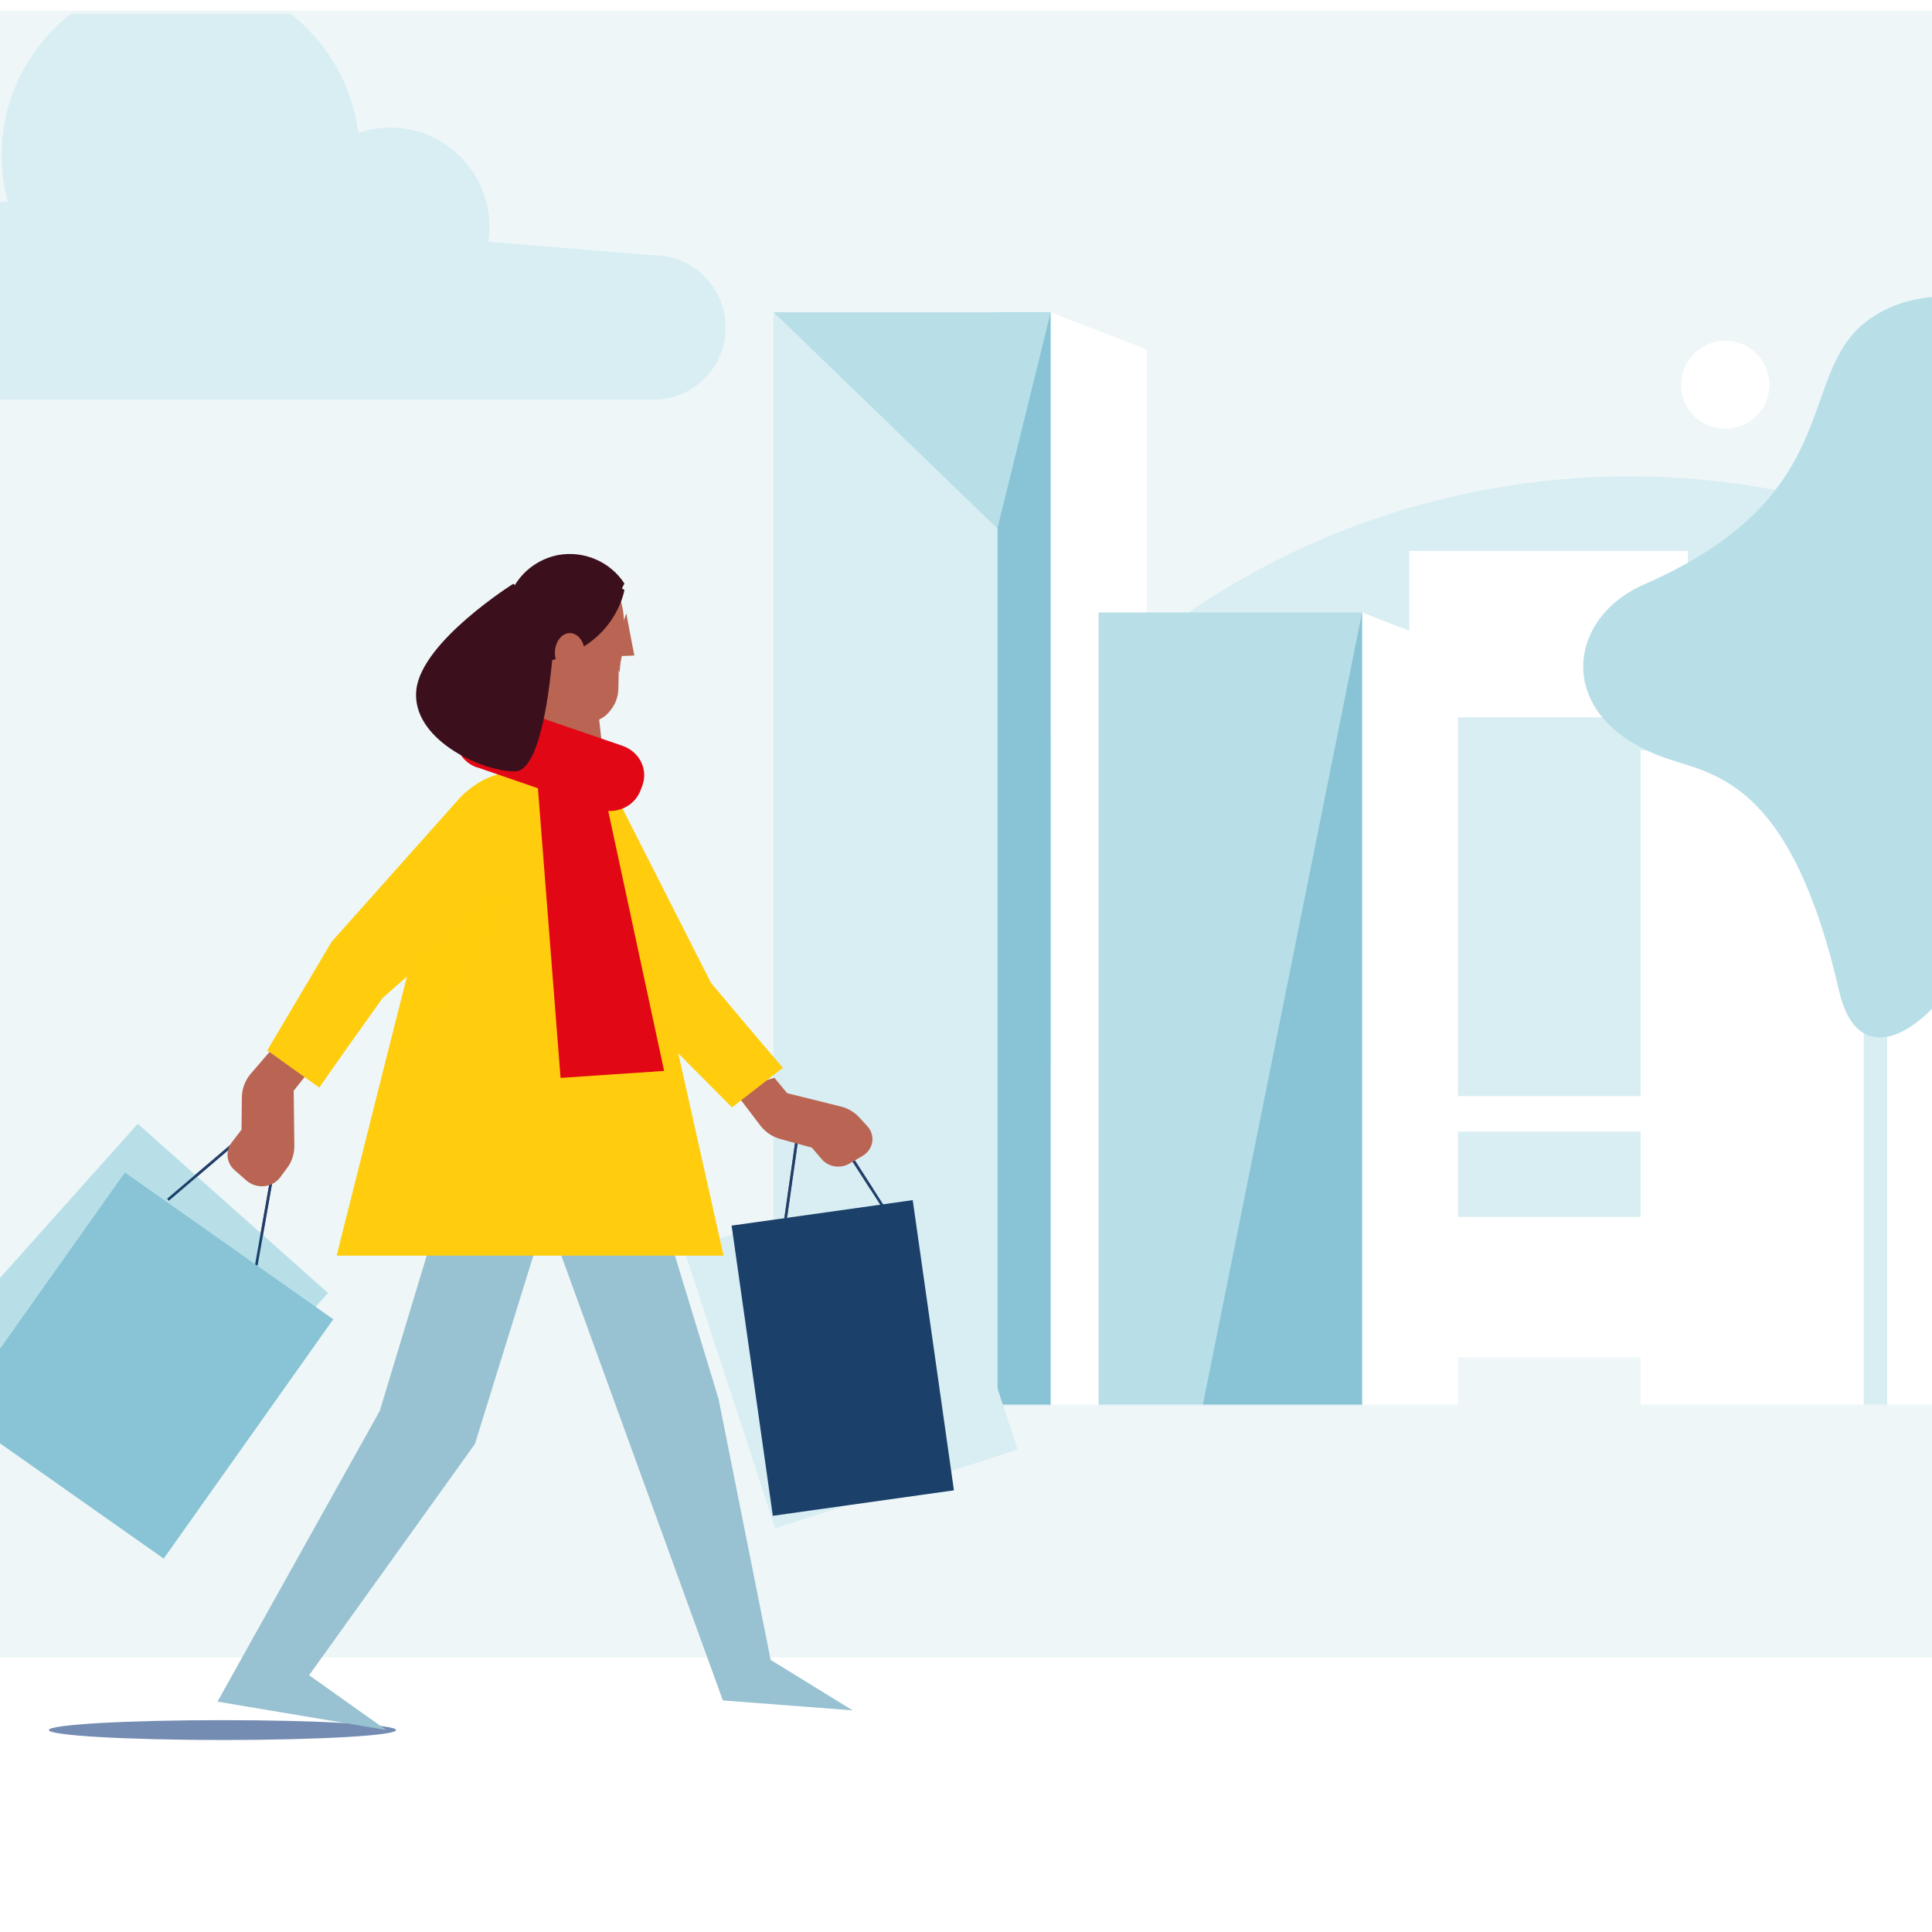 <?xml version="1.0" encoding="utf-8"?>
<!-- Generator: Adobe Illustrator 23.1.0, SVG Export Plug-In . SVG Version: 6.00 Build 0)  -->
<svg version="1.1" id="Layer_1" xmlns="http://www.w3.org/2000/svg" xmlns:xlink="http://www.w3.org/1999/xlink" x="0px" y="0px"
	 viewBox="0 0 1440 1440" style="enable-background:new 0 0 1440 1440;" xml:space="preserve">
<style type="text/css">
	.st0{fill-rule:evenodd;clip-rule:evenodd;fill:#EEF6F8;}
	.st1{filter:url(#Adobe_OpacityMaskFilter);}
	.st2{fill-rule:evenodd;clip-rule:evenodd;fill:#FFFFFF;}
	.st3{mask:url(#b_1_);}
	.st4{fill-rule:evenodd;clip-rule:evenodd;fill:#D9EEF3;}
	.st5{fill-rule:evenodd;clip-rule:evenodd;fill:#88C4D5;}
	.st6{fill-rule:evenodd;clip-rule:evenodd;fill:#B8DFE8;}
	.st7{filter:url(#Adobe_OpacityMaskFilter_1_);}
	.st8{mask:url(#b_2_);}
	.st9{fill-rule:evenodd;clip-rule:evenodd;fill:#758CB2;}
	.st10{fill:none;stroke:#BD4073;stroke-width:1.972;}
	.st11{fill:none;stroke:#1B416B;stroke-width:1.972;}
	.st12{fill-rule:evenodd;clip-rule:evenodd;fill:#1B416B;}
	.st13{fill-rule:evenodd;clip-rule:evenodd;fill:#BA6553;}
	.st14{fill-rule:evenodd;clip-rule:evenodd;fill:#FFCD0D;}
	.st15{fill-rule:evenodd;clip-rule:evenodd;fill:#98C1D1;}
	.st16{opacity:0.75;fill-rule:evenodd;clip-rule:evenodd;fill:#FFCD0D;enable-background:new    ;}
	.st17{fill-rule:evenodd;clip-rule:evenodd;fill:#3B101C;}
	.st18{opacity:0.6;fill-rule:evenodd;clip-rule:evenodd;fill:#BA6553;enable-background:new    ;}
	.st19{fill-rule:evenodd;clip-rule:evenodd;fill:#FFC5B9;}
	.st20{fill-rule:evenodd;clip-rule:evenodd;fill:#E20714;}
</style>
<g>
	<g>
		<g>
			<path class="st0" d="M-1115.6,7.9h4615.2v1227.5h-4615.2V7.9z"/>
		</g>
		<defs>
			<filter id="Adobe_OpacityMaskFilter" filterUnits="userSpaceOnUse" x="576.7" y="220.8" width="1192.8" height="1179.8">
				<feColorMatrix  type="matrix" values="1 0 0 0 0  0 1 0 0 0  0 0 1 0 0  0 0 0 1 0"/>
			</filter>
		</defs>
		<mask maskUnits="userSpaceOnUse" x="576.7" y="220.8" width="1192.8" height="1179.8" id="b_1_">
			<g class="st1">
				<path id="a_1_" class="st2" d="M-2013.4,36.8h3798V1047h-3798V36.8z"/>
			</g>
		</mask>
		<g class="st3">
			<path class="st4" d="M1769.5,766.9c-192.4-207.9-507.2-244.8-742.4-87s-320.8,463.4-202,720.7
				C956.7,996.8,1346.6,735.2,1769.5,766.9"/>
			<path class="st4" d="M1769.5,765.9c-81.4-271-349.2-443.1-631.6-405.8C855.5,397.4,642.3,633,635.1,915.7
				C933.4,612.5,1401.7,550.6,1769.5,765.9"/>
			<path class="st2" d="M1258,410.6h-207.6v601.1H1258V410.6z M1425.9,524.8c108.4,0.1,196.1,88,196.1,196.4v550.7h-196.1
				L1425.9,524.8L1425.9,524.8z"/>
			<path class="st4" d="M1262.1,534.6H1051V817h211.1V534.6z M1262.1,843.4H1051V907h211.1V843.4z"/>
			<path class="st2" d="M854.6,1255.7h-71.5V232.8l71.5,27.6V1255.7z M1086.7,1255.7h-71.5V456.5l71.5,27.7V1255.7z"/>
			<path class="st5" d="M783.1,232.8H576.7v1022.9h206.4V232.8z"/>
			<path class="st4" d="M743.4,232.8H576.7v1022.9h166.8V232.8z"/>
			<path class="st6" d="M1015.2,456.5H818.8v799.2h196.4V456.5z"/>
			<path class="st2" d="M1440.9,559.2h-218.1v696.6h218.1V559.2z"/>
			<path class="st5" d="M1015.2,456.5l-160.6,799.2h160.6V456.5z"/>
			<path class="st4" d="M1406.6,622.9h-17.5v626.6h17.5V622.9z"/>
			<path class="st6" d="M743.4,394L576.7,232.8h206.4L743.4,394z M1500.3,578.3c-3.8-69.8-21.5-91.5,20.1-154.7
				c30.8-46.7,56.8-109.9,19.3-161.9c-31.2-43.1-107.1-55.1-149.4-21.5c-51.7,40.9-14.3,129.6-164.9,195.4
				c-60.2,26.3-67.2,102.8,20.1,130.8c36.1,11.6,90.6,20.8,125.3,172.4c22.1,97,137.1-28,129.8-160.4"/>
			<path class="st2" d="M1698.6,499c0-13.3,8-25.3,20.3-30.4c12.3-5.1,26.5-2.3,35.9,7.1c9.4,9.4,12.2,23.5,7.2,35.8
				c-5.1,12.3-17.1,20.3-30.4,20.3c-8.7,0-17.1-3.4-23.3-9.6C1702.1,516.1,1698.6,507.7,1698.6,499 M1577.1,286.8
				c0-18.2,14.8-32.9,32.9-32.8l0,0c18.2,0,32.9,14.7,32.9,32.8v0c0,18.2-14.8,32.9-32.9,32.8c-8.7,0-17.1-3.5-23.3-9.6
				C1580.5,303.9,1577.1,295.5,1577.1,286.8 M1253,286.8c0-18.2,14.8-32.9,32.9-32.8l0,0c18.2,0,32.9,14.7,32.9,32.8v0
				c0,18.2-14.8,32.9-32.9,32.8c-8.7,0-17.1-3.5-23.3-9.6C1256.4,303.9,1253,295.5,1253,286.8"/>
		</g>
		<defs>
			<filter id="Adobe_OpacityMaskFilter_1_" filterUnits="userSpaceOnUse" x="-1003.3" y="-128.5" width="1544.2" height="532.7">
				<feColorMatrix  type="matrix" values="1 0 0 0 0  0 1 0 0 0  0 0 1 0 0  0 0 0 1 0"/>
			</filter>
		</defs>
		<mask maskUnits="userSpaceOnUse" x="-1003.3" y="-128.5" width="1544.2" height="532.7" id="b_2_">
			<g class="st7">
				<path id="a_2_" class="st2" d="M-728,10.4h2677.6v712.2H-728V10.4z"/>
			</g>
		</mask>
		<g class="st8">
			<path class="st4" d="M433.1,244.1c0,29.7,24.1,53.8,53.9,53.8c29.8,0,53.9-24.1,53.9-53.8c0-29.7-24.1-53.8-53.9-53.8
				C457.2,190.3,433.1,214.4,433.1,244.1 M-67.1,224.1c0,29.9,18,56.8,45.6,68.2c27.6,11.4,59.4,5.1,80.6-16
				c21.2-21.1,27.5-52.8,16.1-80.4c-11.5-27.6-38.5-45.6-68.4-45.6C-34,150.3-67.1,183.3-67.1,224.1 M216.9,168.9
				c0,29.9,18,56.8,45.6,68.2c27.6,11.4,59.4,5.1,80.6-16c21.2-21.1,27.5-52.8,16.1-80.4c-11.5-27.6-38.5-45.6-68.3-45.6
				c-19.6,0-38.4,7.7-52.3,21.6C224.7,130.6,216.9,149.4,216.9,168.9"/>
			<path class="st4" d="M1.2,115.5c0,53.8,32.5,102.4,82.4,122.9c49.9,20.6,107.3,9.2,145.4-28.9c38.1-38,49.6-95.3,28.9-145
				c-20.7-49.7-69.3-82.1-123.3-82.1C61-17.6,1.2,42,1.2,115.5"/>
			<path class="st4" d="M1.2,150.3v147.5H487V190.3L1.2,150.3z"/>
			<g>
				<path class="st4" d="M-67.7,279.6c0,68.8-55.9,124.6-125,124.6c-69,0-125-55.8-125-124.6c0-68.8,55.9-124.6,125-124.6
					C-123.7,155-67.7,210.8-67.7,279.6 M-547.2,186.5c0,68.8-55.9,124.6-125,124.6c-69,0-125-55.8-125-124.6
					c0-68.8,55.9-124.6,125-124.6C-603.2,61.8-547.2,117.6-547.2,186.5"/>
				<path class="st4" d="M-183.1,96.2c0,124.1-100.9,224.7-225.3,224.7c-124.4,0-225.3-100.6-225.3-224.7s100.9-224.7,225.3-224.7
					C-284-128.5-183.1-27.9-183.1,96.2"/>
				<path class="st4" d="M-183.1,155.1v249.1h-820.2V222.6L-183.1,155.1z"/>
			</g>
		</g>
	</g>
	<path class="st9" d="M36.4,1289.5c0-4.1,57.9-7.4,129.4-7.4c71.5,0,129.4,3.3,129.4,7.4c0,4.1-58,7.4-129.4,7.4
		S36.4,1293.5,36.4,1289.5"/>
	<path class="st10" d="M665.1,910.1l-45.9-71.3c-4.2-6.2-12.5-7.8-18.7-3.7c-3.1,2-5.1,5.3-5.8,8.9l-11,77.2"/>
	<path class="st4" d="M758.4,1080.4l-67.9-207.5l-180.6,58.8l67.9,207.5L758.4,1080.4z"/>
	<path class="st11" d="M665.1,910.1l-45.9-71.3c-4.2-6.2-12.5-7.8-18.7-3.7c-3.1,2-5.1,5.3-5.8,8.9l-11,77.2"/>
	<path class="st12" d="M711,1110.8l-30.7-216.3l-135,19l30.7,216.3L711,1110.8z"/>
	<path class="st13" d="M577.2,803.3l9.5,11.5l39.9,9.9c5.4,1.3,10.3,4.2,14,8.3l5.9,6.4c3,3.3,4.3,7.7,3.6,11.9
		c-0.8,4.4-3.4,8.1-7.3,10.3l-9.7,5.7c-6.8,4-15.7,2.5-20.7-3.4l-7.3-8.5l-23.3-6.4c-6-1.6-11.3-5.1-15.1-10.1l-20-26.3L577.2,803.3
		L577.2,803.3z"/>
	<path class="st14" d="M463.8,602.3l66.2,130.4c0,0,53.2,63.4,53.6,63.1s-38,29.6-38,29.6l-67.3-67.7l-81-120.7
		c-7.8-11.4-8.1-26.3-0.8-37.9c7.3-11.7,20.8-18.1,34.6-16.4l5.2,0.6c11.8,1.4,22.1,8.5,27.5,19.1"/>
	<path class="st15" d="M333.6,884.4l-50.5,167.1l-121,216.8l125.7,21.1l-57.4-40.8l123.6-172.4l59.5-191.9H333.6z"/>
	<path class="st15" d="M478.4,854.9l57.1,187.5l38.9,194.8l61.1,37.6l-96.7-7.4L391.4,861.5L478.4,854.9z"/>
	<path class="st14" d="M250.9,935.9h288.4l-70.8-316.4c-5.8-26-29.1-44.5-56-44.5h-25.7c-26.3,0-49.3,17.7-55.7,42.9l-16.3,64.5
		l-25.4,100.4L250.9,935.9L250.9,935.9z"/>
	<path class="st16" d="M295.3,785.4c31.1-36.4,57.6-76.5,78.9-119.3l-53.6,18.6L295.3,785.4L295.3,785.4z"/>
	<path class="st10" d="M191,943.3l15.3-86.7c1-5.7-1.5-11.5-6.2-14.5c-4.7-3-10.8-2.5-15,1.1l-59.9,51"/>
	<path class="st6" d="M244.5,963.7L102.7,837.6l-145.8,163.1l141.9,126.1L244.5,963.7z"/>
	<path class="st11" d="M191,943.3l15.3-86.7c1-5.7-1.5-11.5-6.2-14.5c-4.7-3-10.8-2.5-15,1.1l-59.9,51"/>
	<path class="st17" d="M465.4,434.9l-4,7.8l-37.9-4.4l-6.2,29.6l-8.5,10.9l-10.9,22.5c-22.1-15-27.9-45.1-12.9-67.2
		c7.2-10.6,18.3-17.9,30.9-20.4C435.1,410.2,454.7,418.5,465.4,434.9"/>
	<path class="st13" d="M446.4,534.8l4.2,37.3c-11.3,3.1-23.2,3.7-34.8,1.7c-12.6-2.2-23.9-8.9-31.8-18.9c6.8-19.6,8.9-40.6,6.2-61.2
		c-0.6-4.9-1.5-9.7-2.8-14.4L446.4,534.8L446.4,534.8z"/>
	<path class="st18" d="M418.3,573.1c-12.5-2.1-23.9-8.7-31.9-18.5c6.8-19.2,8.9-39.7,6.2-59.9c0,0,26.7,39.2,25.9,78.5"/>
	<path class="st13" d="M458.6,436.5l1.6,4.2c2.3,5.5,3.9,11.3,4.5,17.2c0.7,6.2,0.8,12.5,0.4,18.7c-0.6,7.3-1.8,14.6-3.7,21.7
		c0,0.6-0.3,1-0.3,1v4.8l-0.2,9.1c0,3-0.6,5.9-1.6,8.7c-0.7,2-1.7,3.9-2.9,5.6c-1.4,2.1-3,4-4.9,5.7c-1,0.8-2,1.6-3.2,2.2
		c-1,0.6-2.1,1.2-3.2,1.7l-2.2,1l-40-29.8l-4.2-5.4l1.7-8l1-4.9l0.7-3.2l1.7-9.3l0.3-1.5l3.7-17.5V458l8.3-30.3l42,8.7L458.6,436.5
		L458.6,436.5z"/>
	<path class="st13" d="M466.8,457.2l0.1,0.3v0.1l2.2,11.8l3.7,19.2l-10,0.4l-1,12.3l-1.4-3.2l-1.1-7.5l-1.2-8.3L466.8,457.2z"/>
	<path class="st19" d="M404.3,482.7c3.5,7.8,2.1,16-2.9,18.1c-5.1,2.2-11.9-2.4-15.4-10.2c-3.5-7.8-2.1-15.9,2.9-18.1
		C393.9,470.3,400.9,474.9,404.3,482.7"/>
	<path class="st17" d="M465.4,439.7c0,0-6.3,41.2-56.9,53.1c-50.6,12-6.8-72.5-6.8-72.5l37.6,3L465.4,439.7L465.4,439.7z"/>
	<path class="st20" d="M355.9,572l90.2,31.1c6.1,2.1,12.8,1.8,18.7-0.8c5.8-2.5,10.3-7.3,12.6-13.1l1.3-3.5
		c4.6-12.1-2-25.4-14.7-29.8l-90.3-31c-12.7-4.4-26.7,1.9-31.3,13.9l-1.3,3.5c-2.2,5.8-1.9,12.2,0.8,17.8c2.8,5.6,7.7,9.9,13.8,12"
		/>
	<path class="st5" d="M248.4,983.3L93.1,873.9l-126.4,178.4L122,1161.7L248.4,983.3z"/>
	<path class="st13" d="M228.7,800.6l-9.8,12.4l0.5,41.2c0,5.7-1.7,11.2-5,15.8l-5.4,7.3c-2.7,3.8-7.1,6.3-11.9,6.8
		c-4.8,0.5-9.6-0.9-13.3-4.1l-8.8-7.7c-6.3-5.4-7.2-14.4-2.2-20.9l7.2-9.4l0.3-24.3c0.1-6.3,2.4-12.5,6.6-17.4l22.9-26.6
		L228.7,800.6L228.7,800.6z"/>
	<path class="st14" d="M394.6,647.5l-109.4,96.3c0,0-47.5,66.5-47.1,66.9c0.4,0.4-38.9-27.8-38.9-27.8l48-81l96-107.7
		c9.2-10.2,23.4-14.2,36.6-10.5c13.3,3.7,23.1,14.6,25.2,27.9l0.8,5.2c1.8,11.5-2.4,23.1-11.1,30.9"/>
	<path class="st20" d="M446.2,571.2L495,798.2l-77.2,5.2l-19-243.1L446.2,571.2z"/>
	<path class="st17" d="M413.6,463.6c0,0-4.3,111.6-30,111.4c-25.7-0.2-77.2-24.6-73.3-60.8c3.9-36.2,72.2-79,72.3-79.1
		C382.7,434.9,413.6,463.6,413.6,463.6"/>
	<path class="st13" d="M413.6,486.6c0,8.1,5,14.7,11.1,14.7c6.1,0,11.1-6.6,11.1-14.7c0-8.2-4.9-14.7-11.1-14.7
		C418.6,471.9,413.6,478.5,413.6,486.6"/>
</g>
</svg>
